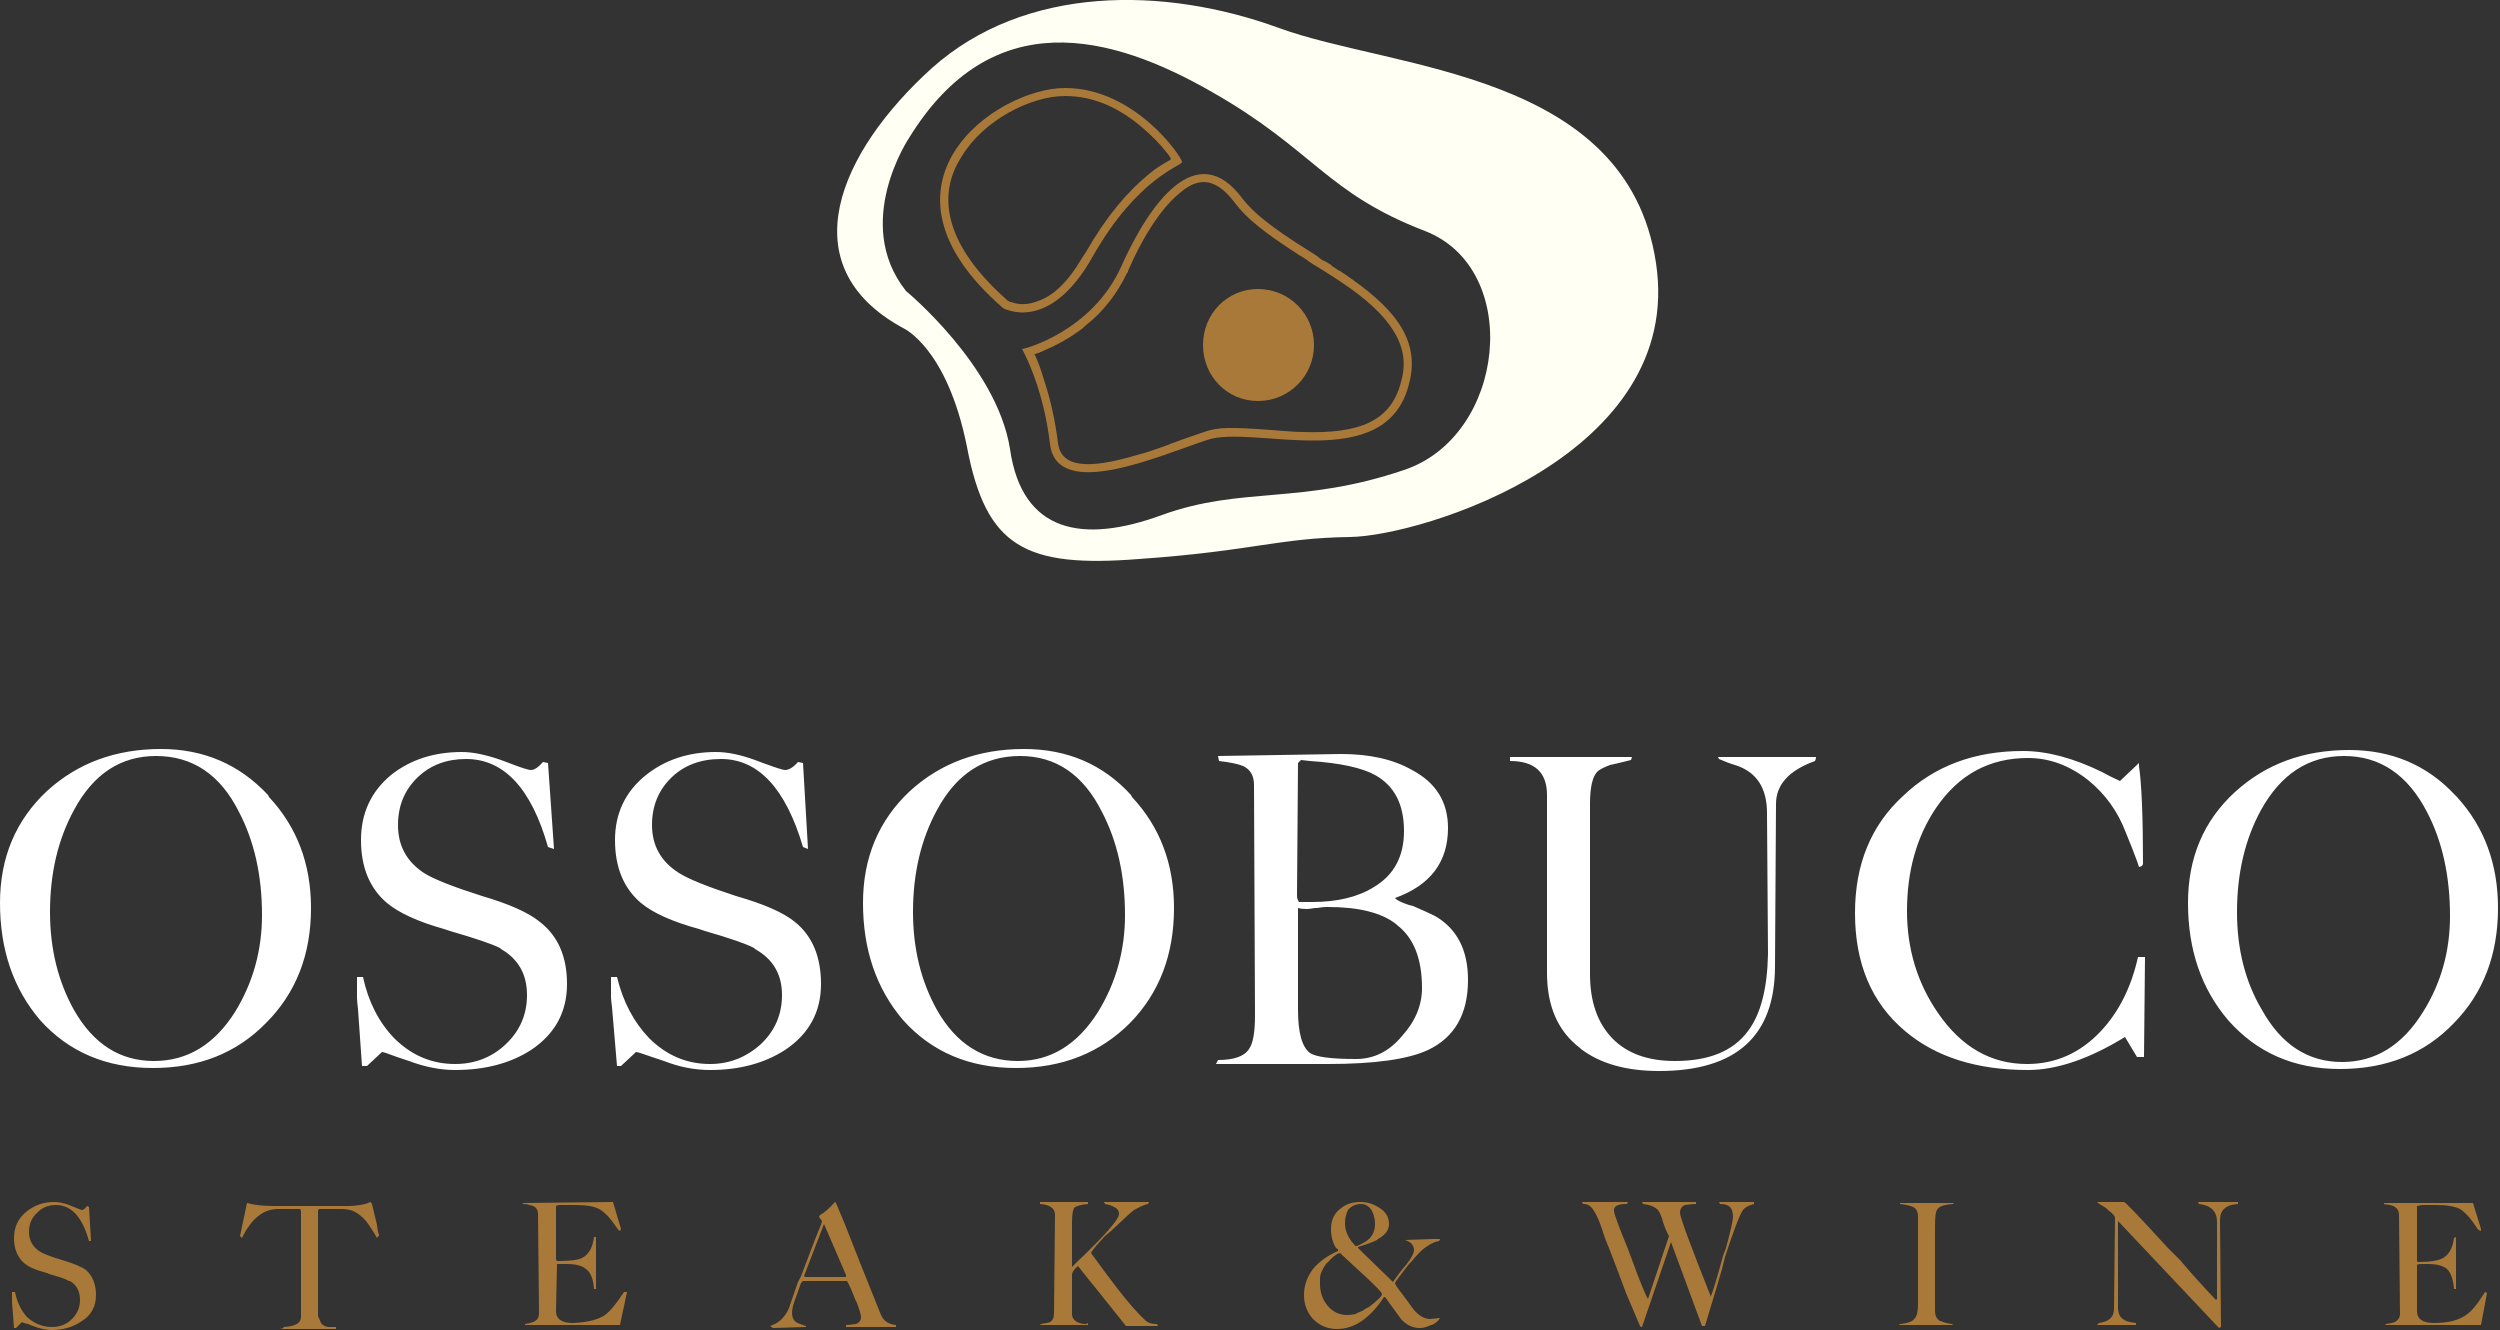<svg xmlns="http://www.w3.org/2000/svg" width="250" height="133" version="1.2"><rect width="100%" height="100%" fill="#333333" stroke="none"/><style>.s1{fill:#a97939}</style><g id="Page-1"><g id="v2"><g id="OSSOBUCO-COLORED"><g id="Group-2"><g id="OSSOBUCO"><path id="Shape" d="M15.3 106.8q-7 0-11.3-4.8-4-4.7-4-11.7 0-6.8 4.7-11.2 4.6-4.2 11.4-4.2 6.4 0 10.7 4.6l.1.2q4.2 4.5 4.2 11.1 0 7-4.5 11.5-4.4 4.5-11.3 4.5zm.3-31.2q-5.3 0-8.2 5.4Q5 85.4 5 91.2q0 5.5 2.4 9.8 2.9 5.1 8 5.1 5 0 8.1-4.9 2.7-4.4 2.7-9.7 0-5.9-2.3-10.3-2.8-5.6-8.3-5.6zM45.5 107q-2.2 0-4.6-.9l-1.2-.4q-1.3-.5-1.5-.5l-1.5 1.4h-.5l-.4-5.7q-.1-.8-.1-1.1v-2.1h.6q.8 3.7 3.1 6.1 2.6 2.6 6.1 2.6 3 0 5.1-2 2.1-2 2.1-4.9 0-3.1-2.6-4.6l-.1-.1q-1.2-.6-5-1.7l-.6-.2q-3.9-1.1-5.7-2.6-2.6-2.2-2.6-6.3 0-4 3-6.5 2.9-2.3 7.1-2.3 1.6 0 3.9.8l.8.3q1.8.7 2.2.7.5 0 1.2-.8l.5.1.6 8.6-.6-.2q-2.5-8.8-8.2-8.8-2.9 0-4.8 1.8-2 1.9-2 4.8 0 3.1 2.6 4.8 1.4.9 5.8 2.3 4.1 1.2 5.8 2.6 2.7 2.1 2.7 6.2 0 4.2-3.6 6.6-3.1 2-7.6 2zm25.5 0q-2.3 0-4.6-.9l-1.2-.4q-1.4-.5-1.6-.5l-1.5 1.4h-.4l-.5-5.9q-.1-.7-.1-1v-2h.6q.9 3.7 3.2 6.1 2.6 2.6 6.1 2.6 2.9 0 5.1-2 2.1-2 2.1-4.9 0-3.1-2.7-4.6l-.1-.1q-1.1-.6-4.9-1.7l-.6-.2q-4-1.1-5.8-2.6-2.6-2.2-2.6-6.3 0-4 3.1-6.5 2.9-2.3 7-2.3 1.7 0 3.9.8l.8.3q1.9.7 2.2.7.6 0 1.3-.8l.5.1.5 8.6-.5-.2q-2.6-8.8-8.2-8.8-3 0-4.9 1.8-2 1.9-2 4.8 0 3.1 2.7 4.8 1.4.9 5.7 2.3 4.2 1.2 5.9 2.6 2.6 2.1 2.6 6.2 0 4.2-3.6 6.6-3.1 2-7.5 2zm30.6-.2q-7 0-11.3-4.8-4-4.7-4-11.7 0-6.8 4.7-11.2 4.6-4.2 11.4-4.2 6.5 0 10.7 4.6l.1.2q4.2 4.5 4.2 11.1 0 7-4.4 11.5-4.5 4.5-11.4 4.5zm.4-31.2q-5.4 0-8.3 5.4-2.4 4.4-2.4 10.2 0 5.5 2.4 9.8 2.9 5.1 8.1 5.1 4.9 0 8-4.9 2.7-4.4 2.7-9.7 0-5.9-2.3-10.3-2.8-5.6-8.2-5.6zm30.8 30.8h-11.2l.2-.4q2.4 0 3.1-1.1.6-.8.6-3.4l-.1-23q0-1.4-1.1-1.9-.7-.3-2.4-.5l-.1-.5 12.3-.2q4.3 0 7.1 1.6 3.6 1.9 3.6 5.8 0 5.1-5.3 7 .2.3 1.4.7l.4.1q1.4.6 2.2 1 3.3 1.9 3.3 6.4 0 5.1-4 7-3 1.4-10 1.4zM131 76.1l-.9-.1-.3.3-.1 13.3q0 .3.2.6h1.3q3.8 0 6.2-1.5 3-1.8 3-5.6 0-4-2.9-5.6-2-1.1-6.5-1.4zm1.8 14.6h-.2q-.3 0-.9.1h-.2q-.6.1-.8.1-.6 0-.9-.1V101q0 3.4 1.2 4.3.9.6 4.6.6 2.7 0 4.6-2.3 2-2.2 2-4.8 0-4.4-2.5-6.3l-.1-.1q-2.2-1.7-6.8-1.7zm48.7-14.6q-3.9 1.4-3.9 4.3l-.1 16.2q0 10.5-11.6 10.5-4.9 0-7.8-2.2l-.1-.1q-3.3-2.5-3.3-7.5V79.5q0-3.4-3.7-3.4v-.4h12.2l-.1.3-.4.1q-1.2.3-1.7.4-.8.3-1.2.6-.8.7-.8 3.3v17q0 4.1 2.2 6.4 2.2 2.3 6.3 2.3 5.1 0 7.3-3 1.9-2.5 2-7.7l-.1-14.1q0-3.8-3.2-4.8-.7-.2-1.6-.6l-.1-.2h9.8q0 .2-.1.4zm32.9 29.6h-.7l-1.2-2q-5.4 3.3-9.7 3.3-7.7 0-12.3-3.9-5-4.2-5-11.8 0-7.3 4.8-11.7 4.7-4.5 12-4.5 3.6 0 7.9 2.1.7.4 1.8.9l1.9-1.8v.3q.4 2.8.4 9.8l-.1.2-.3.1-.2-.6q-.4-1.1-1.1-2.8-1.2-3.2-3.8-5.3-2.8-2.2-6-2.2-5.8 0-9.2 5-2.9 4.3-2.9 10.3 0 5.7 3.1 10.2 3.5 5.1 8.9 5.1 4.3 0 7.4-3.3 2.7-2.9 3.7-7.4h.7zm19.6 1.2q-6.9 0-11.2-4.9-4-4.7-4-11.7 0-6.8 4.7-11.1 4.6-4.2 11.4-4.2 6.4 0 10.6 4.5l.2.2q4.1 4.5 4.1 11.1 0 7-4.4 11.5-4.4 4.6-11.4 4.6zm.4-31.3q-5.3 0-8.3 5.4-2.4 4.4-2.4 10.2 0 5.6 2.5 9.8 2.9 5.2 8 5.2 5 0 8.1-5 2.7-4.3 2.7-9.6 0-6-2.3-10.4-2.9-5.6-8.3-5.6z" style="fill:#fff"/></g><path id="STEAK-WINE" d="M5.2 133q-.9 0-1.9-.4l-.5-.2q-.5-.1-.6-.2l-.6.6h-.2l-.2-2.6v-1h.3q.3 1.5 1.2 2.5 1.1 1 2.5 1 1.2 0 2-.8T8 130q0-1.3-1-1.9h-.1q-.5-.3-2-.7l-.2-.1q-1.6-.4-2.3-1-1-.9-1-2.5t1.2-2.6q1.2-1 2.8-1 .7 0 1.5.3l.5.2q.7.3.8.3.2 0 .5-.4l.2.1.2 3.4h-.2q-1-3.6-3.3-3.6-1.2 0-1.9.8-.8.7-.8 1.9t1 1.9q.6.4 2.3.9 1.7.5 2.4 1 1 .9 1 2.5 0 1.7-1.4 2.6-1.3.9-3 .9zm23.2-.2h-.1l.1-.1q1.7-.1 1.7-1v-10.6q0-.1-.1-.1l.1-.1h-2.3q-2.2 0-3.6 2.9l-.1-.1-.1-.1.7-3.3q1 .3 2.7.3h7.5q.5 0 1.1-.1.7-.1 1-.3.1 0 .2.2l.5 2.1q.1.9.2.9v.2q-.1 0-.2.2-.5-.9-1.1-1.7-.8-.9-1.6-1.1-.4-.1-.8-.1h-2.3q-.1.1-.1.2v10.5q.1.2.3.7.2.3.7.4h.8v.2H28l.4-.1zm33.6-.3h-9.5v-.1q.7-.1 1-.3.4-.2.4-.8l-.1-9.9q0-.8-.9-.9-.1-.1-.7-.1l.2-.1h-.1l9-.1.8 2.7-.1.2q-.2-.1-.3-.3-1-1.5-1.8-1.9-.7-.4-2.4-.4H56.1q-.4 0-.5.1v5.3q0 .2.2.2 1.8 0 2.4-.3 1-.5 1.2-2.1h.2v5.2h-.2q-.1-1.5-.8-2-.6-.5-1.9-.5h-1l-.1 4.7q0 1.2 1.7 1.2 2.2-.1 3.2-.8.8-.6 1.9-2.3h.3zm22.6.2v-.2q.3 0 1-.1.5-.2.5-.7 0-.3-.4-1.4l-.2-.4q-.4-1.1-.8-1.8h-4.4l-.1.1-.1.1q-.1.3-.5 1.4-.4 1-.4 1.6 0 .6.4.9.3.2 1 .4v.1l-3.3.1-.3-.2q1.3-.4 1.9-1.8l.1-.3q.3-.9.8-2.3l.1-.2q.2-.3.4-.9l1.3-3.4q.6-1.4.6-1.6l-.3-.4.1-.2q.6-.3 1.5-1.3l.1.1.8 1.9q1.4 3.6 3.7 9.3.4.9 1.5 1v.2zm-2.2-10.3-2 5.2.1.1h4.1v-.2zm33.4 10.2H112.6l-2.8-3.5q-.9-1.1-2-2.5-.6.5-.6.9v3.9q0 .5.5.8.4.2.8.2.2 0 .3-.1v.2H104l.1-.1q.7-.1.9-.2.4-.2.4-.9l.1-9.8q0-1-1.5-1.1v-.2h4.8v.2q-1.1.1-1.4.4-.2.4-.2 1.5v4.4l.6-.6q4.1-3.9 4.1-4.7 0-.5-.5-.7-.3-.2-.9-.3l-.1-.2h4.5l-.1.2q-.5.1-1.2.5l-.2.1q-.4.3-2.3 2.1l-.6.5q-1.3 1.4-1.4 1.7 1.3 1.8 2.6 3.5 1.7 2.2 2.9 3.3.4.3 1 .3h.1zm59.6-12.2q-.8.2-1.1.6-.5.7-1.8 4.7l-.3 1.2q-.4 1.4-1.7 5.7h-.3l-3.1-8.4-2.9 8.5h-.1l-.1-.1-1.4-3.3q-.7-1.9-1.7-4.5-.4-.9-.7-1.9-.4-1.2-.8-1.8-.4-.7-1-.7h-.1l-.1-.2h4.6l-.1.2h-.1q-1.2 0-1.2.6v.1q0 .4 1.4 3.8l1 2.7q.7 1.8 1 2.3l2.1-6.3q-.3-.5-.6-1.4-.2-.8-.5-1.2-.5-.5-1.5-.6l-.1-.2h5.4v.2q-.4 0-1.1.1-.5.2-.5.8 0 .6 3.1 8.4v-.1q.3-.7 1.2-4l.3-.8q.7-2.6.7-3.1 0-.7-.3-1-.3-.3-1-.3l-.1-.2h3.5zm19.9 0q-1.4.1-1.6.6-.2.2-.2 1.7v8.4q0 .7.5 1h.1q.3.2 1.1.3l.1.1h-5.4l.1-.1q1.2-.1 1.5-.6.3-.3.3-1.5v-8.6q0-.8-.5-1-.4-.2-1.3-.3v-.1h-.1 5.5zm28.5 0q-1.8.1-1.8 1.6l.1 10.7-.2.1-10.1-10.7v8.6q0 .9.5 1.2.3.3 1.3.4v.2h-3.9l.2-.2q1.5-.2 1.5-1.4l.1-9.1q0-.3-.7-.8l-.2-.2q-.5-.3-.8-.5l-.1-.1h2.7q.2 0 4.3 4.5l1.3 1.3q1.6 1.9 3.6 4l.1-.1v-7.7q0-1.6-1.8-1.8l-.1-.2h4zm24.3 12.1h-9.6l.1-.1q.7-.1.9-.2.5-.3.5-.8l-.1-9.9q0-.8-.9-1-.1 0-.7-.1h.1v-.1h8.9l.8 2.6v.2q-.3-.1-.4-.3-.9-1.4-1.7-1.9-.8-.4-2.4-.4H242.2l-.5.1v5.4q0 .2.1.2 1.8 0 2.5-.4.9-.5 1.1-2l.2-.1v5.2h-.2q-.1-1.4-.7-2-.6-.5-1.9-.5h-.7q-.3 0-.4.1v4.6q0 1.2 1.7 1.2 2.1 0 3.2-.8.8-.5 1.9-2.3l.2.1zm-104.1-.7q-.2.4-.8.7h-.1q-.6.3-1.1.3-1.1 0-1.9-.9l-1.6-2.2h-.1q-2.1 3.2-4.7 3.2-1.4 0-2.4-1-.9-1-.9-2.4t.9-2.6q.9-1.1 2.5-1.8v-.2q-.1 0-.2-.1-.5-.8-.5-1.9 0-1.3.9-2 .8-.7 2-.7 1 0 1.8.5 1.1.6 1.1 1.7 0 .9-1.1 1.5l-.1.1q-.6.3-1.9.7v.1l3.5 3.4q.6-.9 1.3-1.7.8-1 .8-1.5 0-.7-.9-1l2.8-.1h.7q0 .1-.1.2-.6.1-1.3.6-.5.3-1.5 1.5l-.2.2q-1.4 1.8-1.4 1.9 0 .2.8 1.2.6.8 1.1 1.5.8.9 1.6.9.1 0 1-.1zm-6.5-9.4q0-.7-.3-1.3-.4-.7-1.1-.7-.8 0-1.3.6-.3.6-.3 1.3 0 1 .7 1.9l.1.1q.2.3.3.3.2 0 .7-.3l.2-.1q.3-.2.4-.3.6-.6.6-1.5zm.7 7q0-.2-1.5-1.6l-2.7-2.5q-.2 0-.7.4l-.1.1-.6.6q-.5.7-.6 1.3v.7q0 1.2.7 2.1.8 1 2 1 .4 0 .9-.1l.1-.1q.6-.2.8-.4l.4-.2q1.3-1 1.3-1.3z" class="s1"/></g><path id="Group" d="M93.2 6.8c-9.3 8.4-14.3 19.8-2.9 26 0 0 4.4 1.9 6.4 11.9 1.9 10 5.8 12.1 17.2 11.2 11.4-.8 13.9-2.1 21.1-2.2 7.2-.1 33.5-8.2 30.6-27.4C162.7 7.1 139.4 7 127.9 2.8c-11.5-4.2-25.4-4.3-34.7 4zm28 2.4c10.2 5.8 11.4 10.1 21.3 13.9 9.8 3.8 8.1 20.5-2.1 23.9-10.3 3.5-16.2 1.6-24.2 4.5-7.9 2.9-14 1.8-15.2-6.6-1.3-8.3-10.4-15.8-10.4-15.8-5.4-6.8.3-15.3.3-15.3C99.2.3 111.1 3.4 121.2 9.2z" style="fill:#fffff4"/><path id="Path" d="M106.5 8.8c7 0 11.7 6.9 11.7 7.4 0 .4-4.4 1.5-8.9 9.4-4.4 7.9-9 5.2-9 5.2-14.3-12.4-.7-22 6.2-22zm-5.7 21.3q.1 0 .2.1h.1c.8.3 1.7.3 2.7-.1 1.5-.5 3-1.9 4.4-4.3l.4-.6c2-3.5 4.1-6 6.3-7.8.7-.6 1.4-1 2.1-1.4l.1-.1q-.1-.2-.3-.5l-.1-.1c-.6-.8-1.4-1.6-2.3-2.4-2.4-2.1-5-3.3-7.9-3.3-3.5 0-8.2 2.5-10.3 6-2.7 4.1-1.5 9.1 4.5 14.4z" class="s1"/><path d="M102.2 34.9c.3 0 7-1.8 9.9-8.2 2.9-6.5 7.6-12.9 12.1-6.9 1.6 2.1 4.5 3.9 7.5 5.8l.5.4q.3.1.6.3l.3.2q.2.2.4.3l.3.2q.1.1.2.1l.3.2.3.2c4.2 2.9 7.6 6.1 6.3 10.9-2.3 9.2-15.6 4-20.2 5.6-4.6 1.5-15 6.2-15.7.4-.7-5.9-2.8-9.5-2.8-9.5zm1.2.5.1.1q.5 1.1.9 2.5l.1.3q.9 2.8 1.3 6c.3 2.4 2.9 2.7 7.9 1.2.8-.2 1.7-.5 2.8-.9.4-.2 3.3-1.2 3.9-1.4 1.4-.5 2.7-.5 6.7-.2 1.5.1 2.3.2 3.1.2 5.8.2 8.9-1.1 9.9-5 .7-2.4 0-4.4-1.7-6.4-1.4-1.6-3.2-3-6.8-5.2-.2-.1-.8-.5-.9-.6-.3-.2-.6-.4-.8-.5-3.4-2.2-5.2-3.6-6.4-5.2-1.8-2.4-3.5-2.7-5.4-1.1-1.8 1.4-3.7 4.2-5.3 7.9v.1l-.1.1c-1 2.1-2.4 3.9-4.2 5.3l-.2.2c-1.3 1-2.6 1.7-4 2.3q-.4.2-.8.3z" class="s1"/><path id="Shape-path" fill-rule="evenodd" d="M125.8 40.1c-3.1 0-5.5-2.5-5.5-5.6 0-3.1 2.4-5.6 5.5-5.6s5.6 2.5 5.6 5.6c0 3.1-2.5 5.6-5.6 5.6z" class="s1"/></g></g></g></svg>